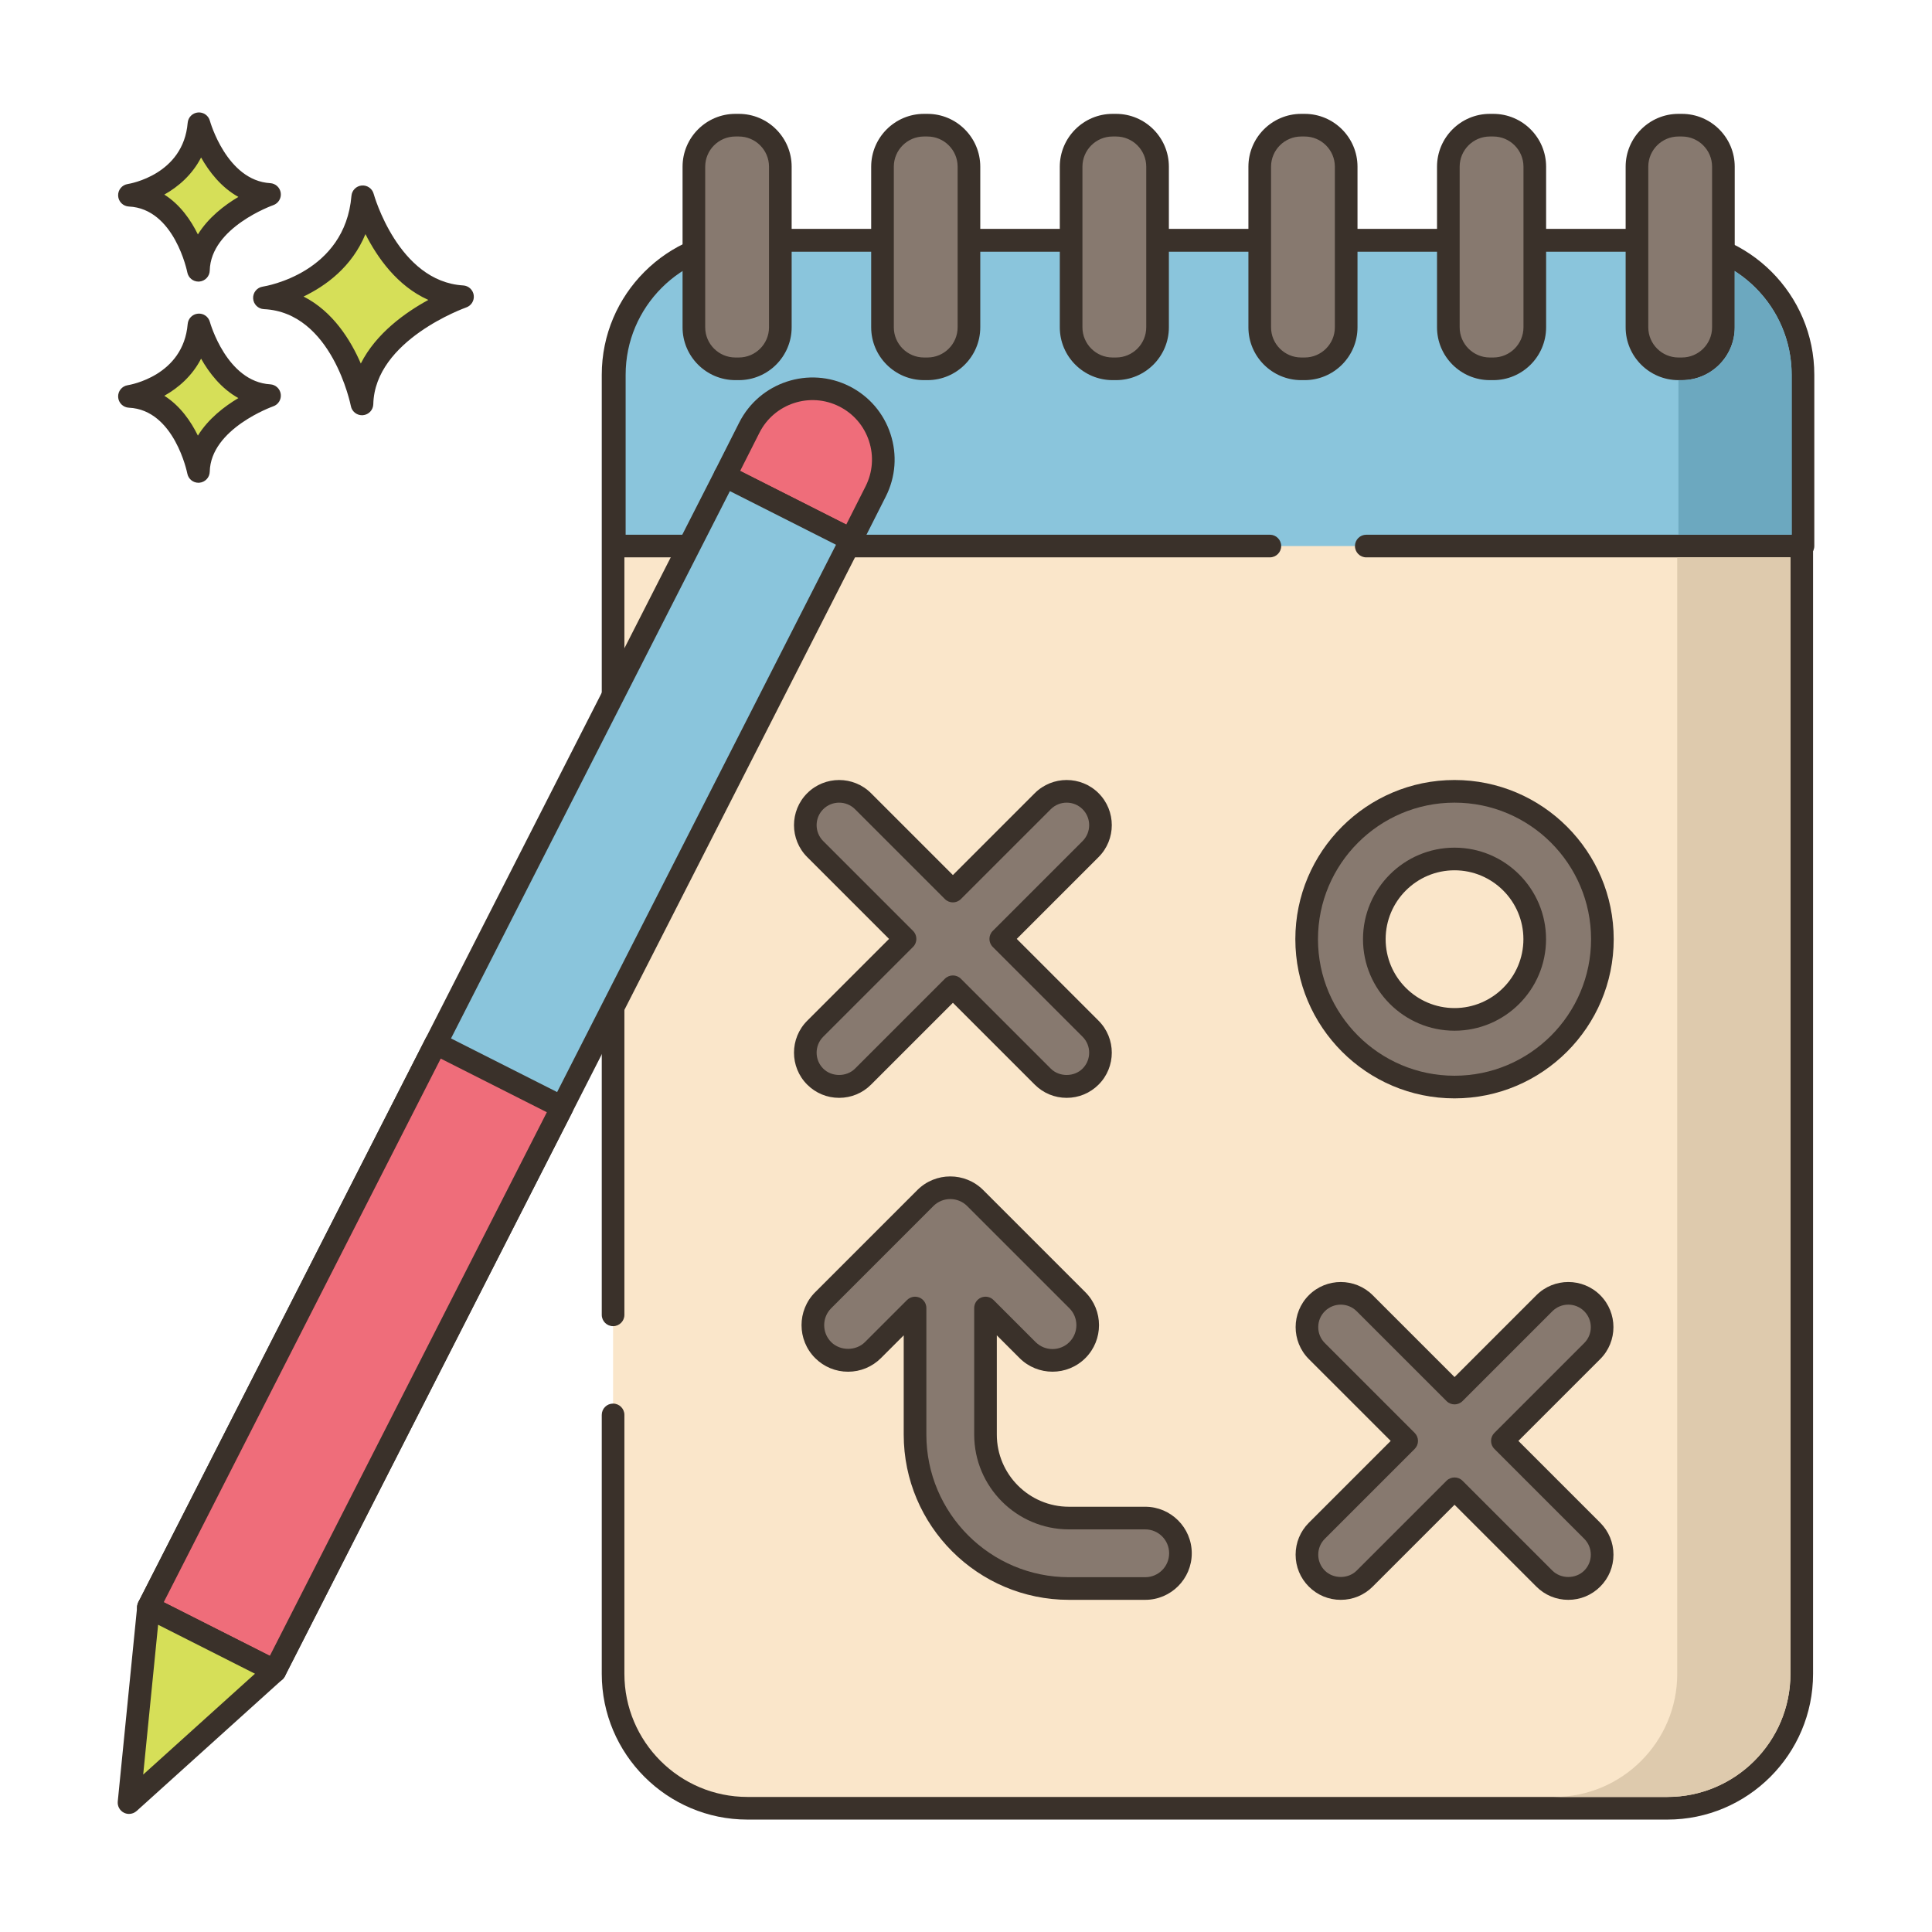 <?xml version="1.0" encoding="utf-8"?>
<!-- Generator: Adobe Illustrator 22.0.0, SVG Export Plug-In . SVG Version: 6.00 Build 0)  -->
<svg version="1.1" xmlns="http://www.w3.org/2000/svg" xmlns:xlink="http://www.w3.org/1999/xlink" x="0px" y="0px"
	 viewBox="0 0 256 256" style="enable-background:new 0 0 256 256;" xml:space="preserve">
<style type="text/css">
	.st0{display:none;}
	.st1{display:inline;}
	.st2{fill:none;stroke:#6B1D1D;stroke-width:0.5;stroke-miterlimit:10;}
	.st3{fill:#3A312A;}
	.st4{fill:#87796F;}
	.st5{fill:#D5DE58;}
	.st6{fill:#695B51;}
	.st7{fill:#FCE8CB;}
	.st8{fill:#F16C7A;}
	.st9{fill:#8AC6DD;}
	.st10{fill:#DECAAD;}
	.st11{fill:#D6DF58;}
	.st12{fill-rule:evenodd;clip-rule:evenodd;fill:#FCE8CB;}
	.st13{fill:#F5978A;}
	.st14{fill:#D7E057;}
	.st15{fill-rule:evenodd;clip-rule:evenodd;fill:#87796F;}
	.st16{fill:#6CA8BF;}
	.st17{fill:#B9C239;}
	.st18{fill:#D34E5C;}
	.st19{fill:#FAE6CA;}
	.st20{fill:#F8E4C8;}
	.st21{fill:#8AC5DC;}
	.st22{fill:#EF6D7A;}
	.st23{fill:#EB6E7A;}
	.st24{fill:#89C4DB;}
	.st25{fill-rule:evenodd;clip-rule:evenodd;fill:#F16C7A;}
	.st26{fill:#F7E3C7;}
	.st27{fill:#F6E2C6;}
	.st28{fill:#ED6E7A;}
	.st29{fill:#8AC3DA;}
	.st30{fill:#D5DC57;}
	.st31{fill-rule:evenodd;clip-rule:evenodd;fill:#D7E057;}
	.st32{fill-rule:evenodd;clip-rule:evenodd;fill:#F8E4C8;}
	.st33{fill:#D4DB56;}
	.st34{fill:#F59689;}
	.st35{fill:#DDC9AC;}
	.st36{fill:#D24E5C;}
	.st37{fill:#6A5C52;}
	.st38{fill:#6CA6BE;}
	.st39{fill:#B8C136;}
	.st40{fill-rule:evenodd;clip-rule:evenodd;fill:#FAE6CA;}
</style>
<g id="Layer_2" class="st0">
	<g class="st1">
		<g>
			<line class="st2" x1="0" y1="4.829" x2="256" y2="4.829"/>
			<line class="st2" x1="0" y1="16.56" x2="256" y2="16.56"/>
			<line class="st2" x1="0" y1="28.29" x2="256" y2="28.29"/>
			<line class="st2" x1="0" y1="40.021" x2="256" y2="40.021"/>
			<line class="st2" x1="0" y1="51.751" x2="256" y2="51.751"/>
			<line class="st2" x1="0" y1="63.482" x2="256" y2="63.482"/>
			<line class="st2" x1="0" y1="75.213" x2="256" y2="75.213"/>
			<line class="st2" x1="0" y1="86.943" x2="256" y2="86.943"/>
			<line class="st2" x1="0" y1="98.674" x2="256" y2="98.674"/>
			<line class="st2" x1="0" y1="110.404" x2="256" y2="110.404"/>
			<line class="st2" x1="0" y1="122.135" x2="256" y2="122.135"/>
			<line class="st2" x1="0" y1="133.865" x2="256" y2="133.865"/>
			<line class="st2" x1="0" y1="145.596" x2="256" y2="145.596"/>
			<line class="st2" x1="0" y1="157.326" x2="256" y2="157.326"/>
			<line class="st2" x1="0" y1="169.057" x2="256" y2="169.057"/>
			<line class="st2" x1="0" y1="180.788" x2="256" y2="180.788"/>
			<line class="st2" x1="0" y1="192.518" x2="256" y2="192.518"/>
			<line class="st2" x1="0" y1="204.249" x2="256" y2="204.249"/>
			<line class="st2" x1="0" y1="215.979" x2="256" y2="215.979"/>
			<line class="st2" x1="0" y1="227.71" x2="256" y2="227.71"/>
			<line class="st2" x1="0" y1="239.44" x2="256" y2="239.44"/>
			<line class="st2" x1="0" y1="251.171" x2="256" y2="251.171"/>
		</g>
		<g>
			<line class="st2" x1="251.171" y1="0" x2="251.171" y2="256"/>
			<line class="st2" x1="239.44" y1="0" x2="239.44" y2="256"/>
			<line class="st2" x1="227.71" y1="0" x2="227.71" y2="256"/>
			<line class="st2" x1="215.979" y1="0" x2="215.979" y2="256"/>
			<line class="st2" x1="204.249" y1="0" x2="204.249" y2="256"/>
			<line class="st2" x1="192.518" y1="0" x2="192.518" y2="256"/>
			<line class="st2" x1="180.787" y1="0" x2="180.787" y2="256"/>
			<line class="st2" x1="169.057" y1="0" x2="169.057" y2="256"/>
			<line class="st2" x1="157.326" y1="0" x2="157.326" y2="256"/>
			<line class="st2" x1="145.596" y1="0" x2="145.596" y2="256"/>
			<line class="st2" x1="133.865" y1="0" x2="133.865" y2="256"/>
			<line class="st2" x1="122.135" y1="0" x2="122.135" y2="256"/>
			<line class="st2" x1="110.404" y1="0" x2="110.404" y2="256"/>
			<line class="st2" x1="98.674" y1="0" x2="98.674" y2="256"/>
			<line class="st2" x1="86.943" y1="0" x2="86.943" y2="256"/>
			<line class="st2" x1="75.212" y1="0" x2="75.212" y2="256"/>
			<line class="st2" x1="63.482" y1="0" x2="63.482" y2="256"/>
			<line class="st2" x1="51.751" y1="0" x2="51.751" y2="256"/>
			<line class="st2" x1="40.021" y1="0" x2="40.021" y2="256"/>
			<line class="st2" x1="28.29" y1="0" x2="28.29" y2="256"/>
			<line class="st2" x1="16.56" y1="0" x2="16.56" y2="256"/>
			<line class="st2" x1="4.829" y1="0" x2="4.829" y2="256"/>
		</g>
	</g>
</g>
<g id="Layer_1">
	<g>
		<path class="st11" d="M48.063,26.073c0,0,3.408,12.659,13.222,13.246c0,0-13.1,4.525-13.321,14.202
			c0,0-2.579-13.572-12.925-14.059C35.039,39.463,47.089,37.637,48.063,26.073z"/>
		<path class="st3" d="M47.963,55.021c-0.713,0-1.335-0.506-1.472-1.217c-0.024-0.124-2.495-12.417-11.522-12.842
			c-0.771-0.037-1.388-0.651-1.428-1.421c-0.039-0.771,0.511-1.445,1.274-1.561c0.441-0.069,10.894-1.817,11.754-12.032
			c0.061-0.725,0.634-1.301,1.359-1.367c0.72-0.067,1.393,0.398,1.583,1.101c0.032,0.116,3.259,11.626,11.864,12.14
			c0.714,0.043,1.298,0.584,1.396,1.292c0.098,0.708-0.319,1.388-0.994,1.623c-0.121,0.042-12.118,4.311-12.313,12.819
			c-0.018,0.767-0.61,1.396-1.375,1.459C48.047,55.02,48.004,55.021,47.963,55.021z M40.222,39.292
			c3.878,1.969,6.23,5.746,7.587,8.877c2.026-4.021,5.942-6.787,8.949-8.427c-4.135-1.842-6.783-5.651-8.334-8.722
			C46.63,35.379,43.152,37.887,40.222,39.292z"/>
		<path class="st11" d="M26.365,43.054c0,0,2.411,8.954,9.352,9.369c0,0-9.266,3.201-9.422,10.045c0,0-1.824-9.6-9.142-9.944
			C17.152,52.525,25.676,51.233,26.365,43.054z"/>
		<path class="st3" d="M26.293,63.969c-0.713,0-1.337-0.507-1.472-1.22c-0.016-0.082-1.704-8.442-7.74-8.726
			c-0.77-0.037-1.387-0.651-1.427-1.421c-0.04-0.771,0.511-1.445,1.273-1.561c0.296-0.047,7.364-1.243,7.943-8.113
			c0.061-0.726,0.635-1.303,1.36-1.368c0.727-0.069,1.392,0.399,1.582,1.101l0,0c0.022,0.079,2.228,7.92,7.993,8.264
			c0.715,0.043,1.299,0.584,1.396,1.293c0.098,0.709-0.319,1.388-0.996,1.622c-0.081,0.028-8.282,2.953-8.412,8.662
			c-0.017,0.767-0.611,1.397-1.376,1.461C26.376,63.967,26.334,63.969,26.293,63.969z M21.774,52.441
			c2.107,1.333,3.524,3.394,4.448,5.28c1.376-2.232,3.515-3.872,5.364-4.973c-2.287-1.269-3.884-3.35-4.941-5.224
			C25.472,49.812,23.63,51.4,21.774,52.441z"/>
		<path class="st11" d="M26.365,16.396c0,0,2.411,8.954,9.352,9.37c0,0-9.266,3.201-9.422,10.045c0,0-1.824-9.6-9.142-9.944
			C17.152,25.867,25.676,24.576,26.365,16.396z"/>
		<path class="st3" d="M26.293,37.312c-0.714,0-1.337-0.507-1.473-1.22c-0.016-0.082-1.704-8.442-7.739-8.726
			c-0.77-0.037-1.388-0.651-1.428-1.421c-0.04-0.771,0.511-1.445,1.273-1.56c0.296-0.047,7.364-1.243,7.943-8.114
			c0.061-0.726,0.635-1.303,1.36-1.368c0.727-0.062,1.392,0.399,1.582,1.102l0,0c0.022,0.079,2.228,7.92,7.994,8.265
			c0.714,0.043,1.299,0.584,1.396,1.293c0.098,0.709-0.32,1.388-0.996,1.622c-0.081,0.028-8.282,2.952-8.412,8.662
			c-0.017,0.767-0.611,1.397-1.376,1.461C26.376,37.31,26.334,37.312,26.293,37.312z M21.774,25.784
			c2.107,1.332,3.523,3.394,4.447,5.28c1.376-2.232,3.515-3.872,5.365-4.972c-2.287-1.269-3.884-3.35-4.941-5.224
			C25.472,23.154,23.63,24.743,21.774,25.784z"/>
		<path class="st19" d="M81.237,187.482v34.317c0,9.833,7.971,17.805,17.805,17.805h121.895c9.833,0,17.805-7.971,17.805-17.805
			V49.658c0-9.833-7.971-17.805-17.805-17.805H99.042c-9.833,0-17.805,7.971-17.805,17.805v124.567V187.482z"/>
		<path class="st3" d="M220.936,241.104H99.041c-10.644,0-19.305-8.66-19.305-19.305v-34.317c0-0.829,0.671-1.5,1.5-1.5
			c0.829,0,1.5,0.671,1.5,1.5v34.317c0,8.99,7.314,16.305,16.305,16.305h121.895c8.99,0,16.305-7.314,16.305-16.305V49.658
			c0-8.99-7.314-16.305-16.305-16.305H99.041c-8.99,0-16.305,7.314-16.305,16.305v124.567c0,0.829-0.671,1.5-1.5,1.5
			c-0.829,0-1.5-0.671-1.5-1.5V49.658c0-10.645,8.66-19.305,19.305-19.305h121.895c10.645,0,19.305,8.66,19.305,19.305v172.141
			C240.241,232.443,231.581,241.104,220.936,241.104z"/>
		<path class="st21" d="M181.039,72.354h57.866V49.658c0-9.833-7.971-17.805-17.805-17.805H99.204
			c-9.833,0-17.805,7.971-17.805,17.805v22.695h86.865H181.039z"/>
		<path class="st3" d="M238.904,73.854h-57.865c-0.828,0-1.5-0.671-1.5-1.5s0.672-1.5,1.5-1.5h56.365V49.658
			c0-8.99-7.314-16.305-16.305-16.305H99.205c-8.99,0-16.305,7.314-16.305,16.305v21.195h85.365c0.828,0,1.5,0.671,1.5,1.5
			s-0.672,1.5-1.5,1.5H81.4c-0.829,0-1.5-0.671-1.5-1.5V49.658c0-10.645,8.66-19.305,19.305-19.305H221.1
			c10.645,0,19.305,8.66,19.305,19.305v22.695C240.404,73.182,239.732,73.854,238.904,73.854z"/>
		<path class="st4" d="M91.943,43.37V22.088c0-3.038,2.462-5.5,5.5-5.5h0.455c3.038,0,5.5,2.462,5.5,5.5V43.37
			c0,3.038-2.462,5.5-5.5,5.5h-0.455C94.406,48.87,91.943,46.407,91.943,43.37z"/>
		<path class="st3" d="M97.898,50.37h-0.455c-3.86,0-7-3.14-7-7V22.087c0-3.86,3.14-7,7-7h0.455c3.86,0,7,3.14,7,7V43.37
			C104.898,47.229,101.758,50.37,97.898,50.37z M97.443,18.087c-2.206,0-4,1.794-4,4V43.37c0,2.206,1.794,4,4,4h0.455
			c2.206,0,4-1.794,4-4V22.087c0-2.206-1.794-4-4-4H97.443z"/>
		<path class="st4" d="M116.936,43.37V22.088c0-3.038,2.463-5.5,5.5-5.5h0.455c3.038,0,5.5,2.462,5.5,5.5V43.37
			c0,3.038-2.462,5.5-5.5,5.5h-0.455C119.398,48.87,116.936,46.407,116.936,43.37z"/>
		<path class="st3" d="M122.891,50.37h-0.455c-3.86,0-7-3.14-7-7V22.087c0-3.86,3.14-7,7-7h0.455c3.86,0,7,3.14,7,7V43.37
			C129.891,47.229,126.75,50.37,122.891,50.37z M122.436,18.087c-2.206,0-4,1.794-4,4V43.37c0,2.206,1.794,4,4,4h0.455
			c2.206,0,4-1.794,4-4V22.087c0-2.206-1.794-4-4-4H122.436z"/>
		<path class="st4" d="M141.928,43.37V22.088c0-3.038,2.462-5.5,5.5-5.5h0.455c3.038,0,5.5,2.462,5.5,5.5V43.37
			c0,3.038-2.462,5.5-5.5,5.5h-0.455C144.391,48.87,141.928,46.407,141.928,43.37z"/>
		<path class="st3" d="M147.883,50.37h-0.454c-3.859,0-7-3.14-7-7V22.087c0-3.86,3.141-7,7-7h0.454c3.859,0,7,3.14,7,7V43.37
			C154.883,47.229,151.742,50.37,147.883,50.37z M147.429,18.087c-2.206,0-4,1.794-4,4V43.37c0,2.206,1.794,4,4,4h0.454
			c2.206,0,4-1.794,4-4V22.087c0-2.206-1.794-4-4-4H147.429z"/>
		<path class="st4" d="M166.921,43.37V22.088c0-3.038,2.462-5.5,5.5-5.5h0.455c3.038,0,5.5,2.462,5.5,5.5V43.37
			c0,3.038-2.462,5.5-5.5,5.5h-0.455C169.383,48.87,166.921,46.407,166.921,43.37z"/>
		<path class="st3" d="M172.876,50.37h-0.455c-3.859,0-7-3.14-7-7V22.087c0-3.86,3.141-7,7-7h0.455c3.859,0,7,3.14,7,7V43.37
			C179.876,47.229,176.735,50.37,172.876,50.37z M172.421,18.087c-2.206,0-4,1.794-4,4V43.37c0,2.206,1.794,4,4,4h0.455
			c2.206,0,4-1.794,4-4V22.087c0-2.206-1.794-4-4-4H172.421z"/>
		<path class="st4" d="M191.913,43.37V22.088c0-3.038,2.462-5.5,5.5-5.5h0.455c3.038,0,5.5,2.462,5.5,5.5V43.37
			c0,3.038-2.462,5.5-5.5,5.5h-0.455C194.376,48.87,191.913,46.407,191.913,43.37z"/>
		<path class="st3" d="M197.868,50.37h-0.455c-3.859,0-7-3.14-7-7V22.087c0-3.86,3.141-7,7-7h0.455c3.859,0,7,3.14,7,7V43.37
			C204.868,47.229,201.727,50.37,197.868,50.37z M197.413,18.087c-2.206,0-4,1.794-4,4V43.37c0,2.206,1.794,4,4,4h0.455
			c2.206,0,4-1.794,4-4V22.087c0-2.206-1.794-4-4-4H197.413z"/>
		<path class="st4" d="M216.906,43.37V22.088c0-3.038,2.462-5.5,5.5-5.5h0.455c3.037,0,5.5,2.462,5.5,5.5V43.37
			c0,3.038-2.462,5.5-5.5,5.5h-0.455C219.368,48.87,216.906,46.407,216.906,43.37z"/>
		<path class="st3" d="M222.86,50.37h-0.454c-3.859,0-7-3.14-7-7V22.087c0-3.86,3.141-7,7-7h0.454c3.859,0,7,3.14,7,7V43.37
			C229.86,47.229,226.72,50.37,222.86,50.37z M222.406,18.087c-2.206,0-4,1.794-4,4V43.37c0,2.206,1.794,4,4,4h0.454
			c2.206,0,4-1.794,4-4V22.087c0-2.206-1.794-4-4-4H222.406z"/>
		<path class="st22" d="M112.795,71.523l3.235-6.4c2.336-4.622,0.483-10.263-4.139-12.599l0,0
			c-4.622-2.336-10.263-0.483-12.599,4.139l-3.235,6.4L112.795,71.523z"/>
		<path class="st3" d="M112.795,73.023c-0.233,0-0.465-0.054-0.677-0.161l-16.738-8.46c-0.739-0.374-1.036-1.276-0.662-2.016
			l3.234-6.4c2.707-5.353,9.262-7.505,14.615-4.801c2.593,1.311,4.521,3.553,5.427,6.312c0.907,2.76,0.684,5.708-0.626,8.302
			l-3.234,6.4c-0.18,0.355-0.493,0.624-0.871,0.748C113.111,72.998,112.953,73.023,112.795,73.023z M98.073,62.401l14.061,7.106
			l2.558-5.061c0.949-1.878,1.11-4.013,0.454-6.012c-0.657-1.999-2.053-3.623-3.931-4.571c-3.877-1.96-8.624-0.401-10.584,3.477
			L98.073,62.401z"/>
		<polygon class="st21" points="112.795,71.523 36.413,221.423 19.675,212.963 96.057,63.063 		"/>
		<path class="st3" d="M36.412,222.923c-0.228,0-0.458-0.052-0.676-0.162l-16.738-8.46c-0.355-0.18-0.625-0.494-0.749-0.873
			c-0.124-0.379-0.092-0.791,0.089-1.147l76.383-149.9c0.376-0.737,1.275-1.03,2.013-0.658l16.738,8.46
			c0.355,0.18,0.626,0.494,0.749,0.873c0.124,0.379,0.092,0.792-0.089,1.147l-76.383,149.9
			C37.484,222.624,36.957,222.923,36.412,222.923z M21.694,212.303l14.061,7.106l75.021-147.227l-14.061-7.106L21.694,212.303z"/>
		<polygon class="st22" points="57.741,138.259 19.675,212.963 36.413,221.423 74.479,146.719 		"/>
		<path class="st3" d="M36.412,222.923c-0.228,0-0.458-0.052-0.676-0.162l-16.738-8.46c-0.355-0.18-0.625-0.494-0.749-0.873
			c-0.124-0.379-0.092-0.791,0.089-1.147l38.066-74.704c0.375-0.736,1.274-1.03,2.013-0.658l16.738,8.459
			c0.355,0.18,0.625,0.494,0.749,0.873c0.124,0.379,0.092,0.792-0.089,1.147l-38.066,74.705
			C37.484,222.624,36.957,222.923,36.412,222.923z M21.694,212.303l14.061,7.106l36.705-72.032l-14.061-7.106L21.694,212.303z"/>
		<polygon class="st11" points="36.413,221.423 19.675,212.963 17.096,238.854 		"/>
		<path class="st3" d="M17.095,240.354c-0.23,0-0.462-0.053-0.676-0.161c-0.553-0.28-0.877-0.871-0.816-1.488l2.579-25.891
			c0.049-0.492,0.337-0.928,0.771-1.166c0.435-0.238,0.958-0.246,1.399-0.024l16.738,8.46c0.441,0.223,0.744,0.649,0.81,1.14
			c0.065,0.49-0.115,0.981-0.482,1.313l-19.317,17.431C17.819,240.221,17.459,240.354,17.095,240.354z M20.951,215.289
			l-1.978,19.851l14.811-13.364L20.951,215.289z"/>
		<path class="st4" d="M132.603,124.412l11.905-11.905c1.751-1.751,1.751-4.589,0-6.34c-1.75-1.75-4.588-1.751-6.34,0
			l-11.905,11.905l-11.905-11.905c-1.751-1.75-4.589-1.75-6.34,0c-1.751,1.751-1.751,4.589,0,6.34l11.905,11.905l-11.905,11.905
			c-1.751,1.751-1.751,4.589,0,6.34c0.876,0.875,2.022,1.313,3.17,1.313c1.147,0,2.295-0.438,3.17-1.313l11.905-11.905
			l11.905,11.905c0.876,0.875,2.023,1.313,3.17,1.313s2.295-0.438,3.17-1.313c1.751-1.751,1.751-4.589,0-6.34L132.603,124.412z"/>
		<path class="st3" d="M141.339,145.47c-1.599,0-3.102-0.622-4.23-1.752l-10.845-10.845l-10.845,10.845
			c-1.13,1.13-2.632,1.752-4.23,1.752c-1.598,0-3.1-0.622-4.231-1.752c-2.333-2.333-2.333-6.129,0-8.462l10.845-10.845
			l-10.845-10.845c-2.333-2.333-2.333-6.128,0-8.461c2.333-2.331,6.129-2.332,8.461-0.001l10.845,10.845l10.845-10.845
			c2.334-2.333,6.129-2.331,8.461-0.001c2.332,2.333,2.332,6.129,0,8.461l-10.845,10.845l10.845,10.845
			c2.332,2.333,2.332,6.128,0,8.461C144.438,144.848,142.936,145.47,141.339,145.47z M126.263,129.251
			c0.384,0,0.768,0.146,1.061,0.439l11.906,11.905c1.127,1.127,3.092,1.126,4.219-0.001c1.162-1.163,1.162-3.055,0-4.218
			l-11.905-11.905c-0.586-0.585-0.586-1.536,0-2.121l11.905-11.905c1.162-1.163,1.162-3.056,0-4.219
			c-1.162-1.162-3.057-1.163-4.219,0l-11.906,11.905c-0.586,0.586-1.535,0.586-2.121,0l-11.905-11.905
			c-1.164-1.163-3.056-1.161-4.22,0c-1.163,1.163-1.163,3.055,0.001,4.218l11.905,11.905c0.586,0.585,0.586,1.536,0,2.121
			l-11.905,11.905c-1.163,1.163-1.163,3.056,0,4.219c1.127,1.126,3.092,1.127,4.219,0l11.905-11.905
			C125.496,129.398,125.879,129.251,126.263,129.251z"/>
		<path class="st4" d="M199.072,190.929l11.905-11.905c1.751-1.751,1.751-4.589,0-6.34c-1.75-1.75-4.588-1.751-6.34,0
			l-11.905,11.905l-11.905-11.905c-1.751-1.75-4.589-1.75-6.34,0c-1.751,1.751-1.751,4.589,0,6.34l11.905,11.905l-11.905,11.905
			c-1.751,1.751-1.751,4.589,0,6.34c0.876,0.875,2.023,1.313,3.17,1.313c1.147,0,2.294-0.438,3.17-1.313l11.905-11.905
			l11.905,11.905c0.876,0.875,2.023,1.313,3.17,1.313c1.147,0,2.294-0.438,3.17-1.313c1.751-1.751,1.751-4.589,0-6.34
			L199.072,190.929z"/>
		<path class="st3" d="M207.808,211.987c-1.598,0-3.1-0.622-4.23-1.752l-10.845-10.845l-10.845,10.845
			c-1.131,1.13-2.633,1.752-4.23,1.752c-1.599,0-3.101-0.622-4.23-1.752c-1.13-1.13-1.753-2.633-1.753-4.231
			s0.623-3.101,1.753-4.231l10.845-10.844l-10.845-10.844c-2.333-2.333-2.333-6.129,0-8.462c2.332-2.332,6.129-2.331,8.461-0.001
			l10.845,10.845l10.845-10.845c2.333-2.331,6.128-2.332,8.461-0.001c2.333,2.333,2.333,6.129,0,8.462l-10.845,10.844l10.845,10.845
			c1.13,1.13,1.753,2.632,1.753,4.23s-0.623,3.101-1.753,4.231C210.908,211.365,209.406,211.987,207.808,211.987z M192.732,195.77
			c0.384,0,0.768,0.146,1.061,0.439l11.905,11.905c1.127,1.125,3.092,1.126,4.219,0c0.563-0.564,0.874-1.313,0.874-2.11
			c0-0.797-0.311-1.546-0.874-2.109l-11.905-11.906c-0.281-0.281-0.439-0.663-0.439-1.061s0.158-0.779,0.439-1.061l11.905-11.905
			c0.563-0.563,0.874-1.313,0.874-2.109c0-0.797-0.311-1.546-0.874-2.11c-1.161-1.161-3.054-1.163-4.219,0.001l-11.905,11.905
			c-0.586,0.586-1.535,0.586-2.121,0l-11.905-11.905c-1.162-1.162-3.057-1.163-4.219,0.001c-0.564,0.563-0.874,1.312-0.874,2.109
			c0,0.796,0.311,1.546,0.874,2.109l11.905,11.905c0.281,0.281,0.439,0.663,0.439,1.061s-0.158,0.779-0.439,1.061l-11.905,11.905
			c-0.564,0.563-0.874,1.312-0.874,2.109c0,0.797,0.311,1.546,0.874,2.11c1.127,1.126,3.092,1.125,4.219-0.001l11.905-11.905
			C191.965,195.916,192.349,195.77,192.732,195.77z"/>
		<path class="st4" d="M192.732,144.039c-10.804,0-19.593-8.789-19.593-19.593c0-10.804,8.79-19.593,19.593-19.593
			c10.804,0,19.593,8.789,19.593,19.593C212.325,135.25,203.536,144.039,192.732,144.039z M192.732,113.82
			c-5.86,0-10.627,4.767-10.627,10.627c0,5.86,4.767,10.627,10.627,10.627s10.627-4.767,10.627-10.627
			C203.36,118.587,198.592,113.82,192.732,113.82z"/>
		<path class="st3" d="M192.732,145.54c-11.631,0-21.093-9.462-21.093-21.093c0-11.631,9.462-21.093,21.093-21.093
			c11.631,0,21.093,9.462,21.093,21.093C213.825,136.077,204.363,145.54,192.732,145.54z M192.732,106.354
			c-9.977,0-18.093,8.117-18.093,18.093c0,9.976,8.116,18.093,18.093,18.093c9.977,0,18.093-8.116,18.093-18.093
			C210.825,114.47,202.709,106.354,192.732,106.354z M192.732,136.574c-6.686,0-12.127-5.44-12.127-12.127
			c0-6.687,5.44-12.128,12.127-12.128c6.687,0,12.127,5.441,12.127,12.128C204.859,131.134,199.419,136.574,192.732,136.574z
			 M192.732,115.319c-5.032,0-9.127,4.095-9.127,9.128c0,5.033,4.095,9.127,9.127,9.127c5.032,0,9.127-4.094,9.127-9.127
			C201.859,119.414,197.765,115.319,192.732,115.319z"/>
		<path class="st4" d="M151.748,201.151h-10.102c-6.099,0-11.061-4.962-11.061-11.061v-16.772l5.574,5.574
			c1.823,1.822,4.778,1.824,6.602-0.001c1.823-1.823,1.823-4.779,0-6.602l-13.544-13.543c-1.822-1.822-4.778-1.822-6.602,0
			l-13.543,13.543c-1.823,1.824-1.823,4.779,0,6.602c0.912,0.911,2.106,1.367,3.301,1.367s2.389-0.456,3.301-1.367l5.573-5.574
			v16.771c0,11.247,9.151,20.398,20.398,20.398h10.102c2.578,0,4.668-2.09,4.668-4.668
			C156.416,203.241,154.326,201.151,151.748,201.151z"/>
		<path class="st3" d="M151.748,211.987h-10.103c-12.074,0-21.898-9.823-21.898-21.898v-13.15l-3.013,3.013
			c-1.166,1.165-2.714,1.807-4.362,1.807c-1.646,0-3.195-0.642-4.361-1.806c-2.405-2.406-2.405-6.319-0.001-8.724l13.544-13.543
			c2.405-2.404,6.319-2.404,8.723,0l13.544,13.543c2.404,2.405,2.404,6.318,0,8.723c-2.403,2.405-6.316,2.405-8.724,0.001
			l-3.014-3.014v13.151c0,5.272,4.289,9.561,9.561,9.561h10.103c3.401,0,6.168,2.767,6.168,6.168
			C157.916,209.22,155.149,211.987,151.748,211.987z M121.248,171.818c0.193,0,0.388,0.037,0.574,0.114
			c0.56,0.232,0.926,0.779,0.926,1.386v16.771c0,10.42,8.478,18.898,18.898,18.898h10.103c1.747,0,3.168-1.421,3.168-3.168
			c0-1.747-1.421-3.168-3.168-3.168h-10.103c-6.927,0-12.561-5.635-12.561-12.561v-16.772c0-0.607,0.365-1.154,0.926-1.386
			c0.561-0.231,1.205-0.104,1.635,0.325l5.574,5.574c1.236,1.234,3.245,1.235,4.481,0c1.234-1.235,1.234-3.246,0-4.481
			l-13.544-13.542c-1.235-1.234-3.245-1.235-4.481,0.001l-13.542,13.542c-1.234,1.235-1.234,3.246,0,4.481
			c1.198,1.197,3.284,1.196,4.481,0l5.573-5.573C120.474,171.971,120.857,171.818,121.248,171.818z"/>
		<path class="st10" d="M222.242,73.854v147.95c0,8.99-7.31,16.3-16.3,16.3h15c8.99,0,16.3-7.31,16.3-16.3V73.854H222.242z"/>
		<path class="st16" d="M237.402,49.654v21.2h-15v-20.48h0.46c3.86,0,7-3.14,7-7v-7.44
			C234.392,38.834,237.402,43.894,237.402,49.654z"/>
	</g>
</g>
</svg>
